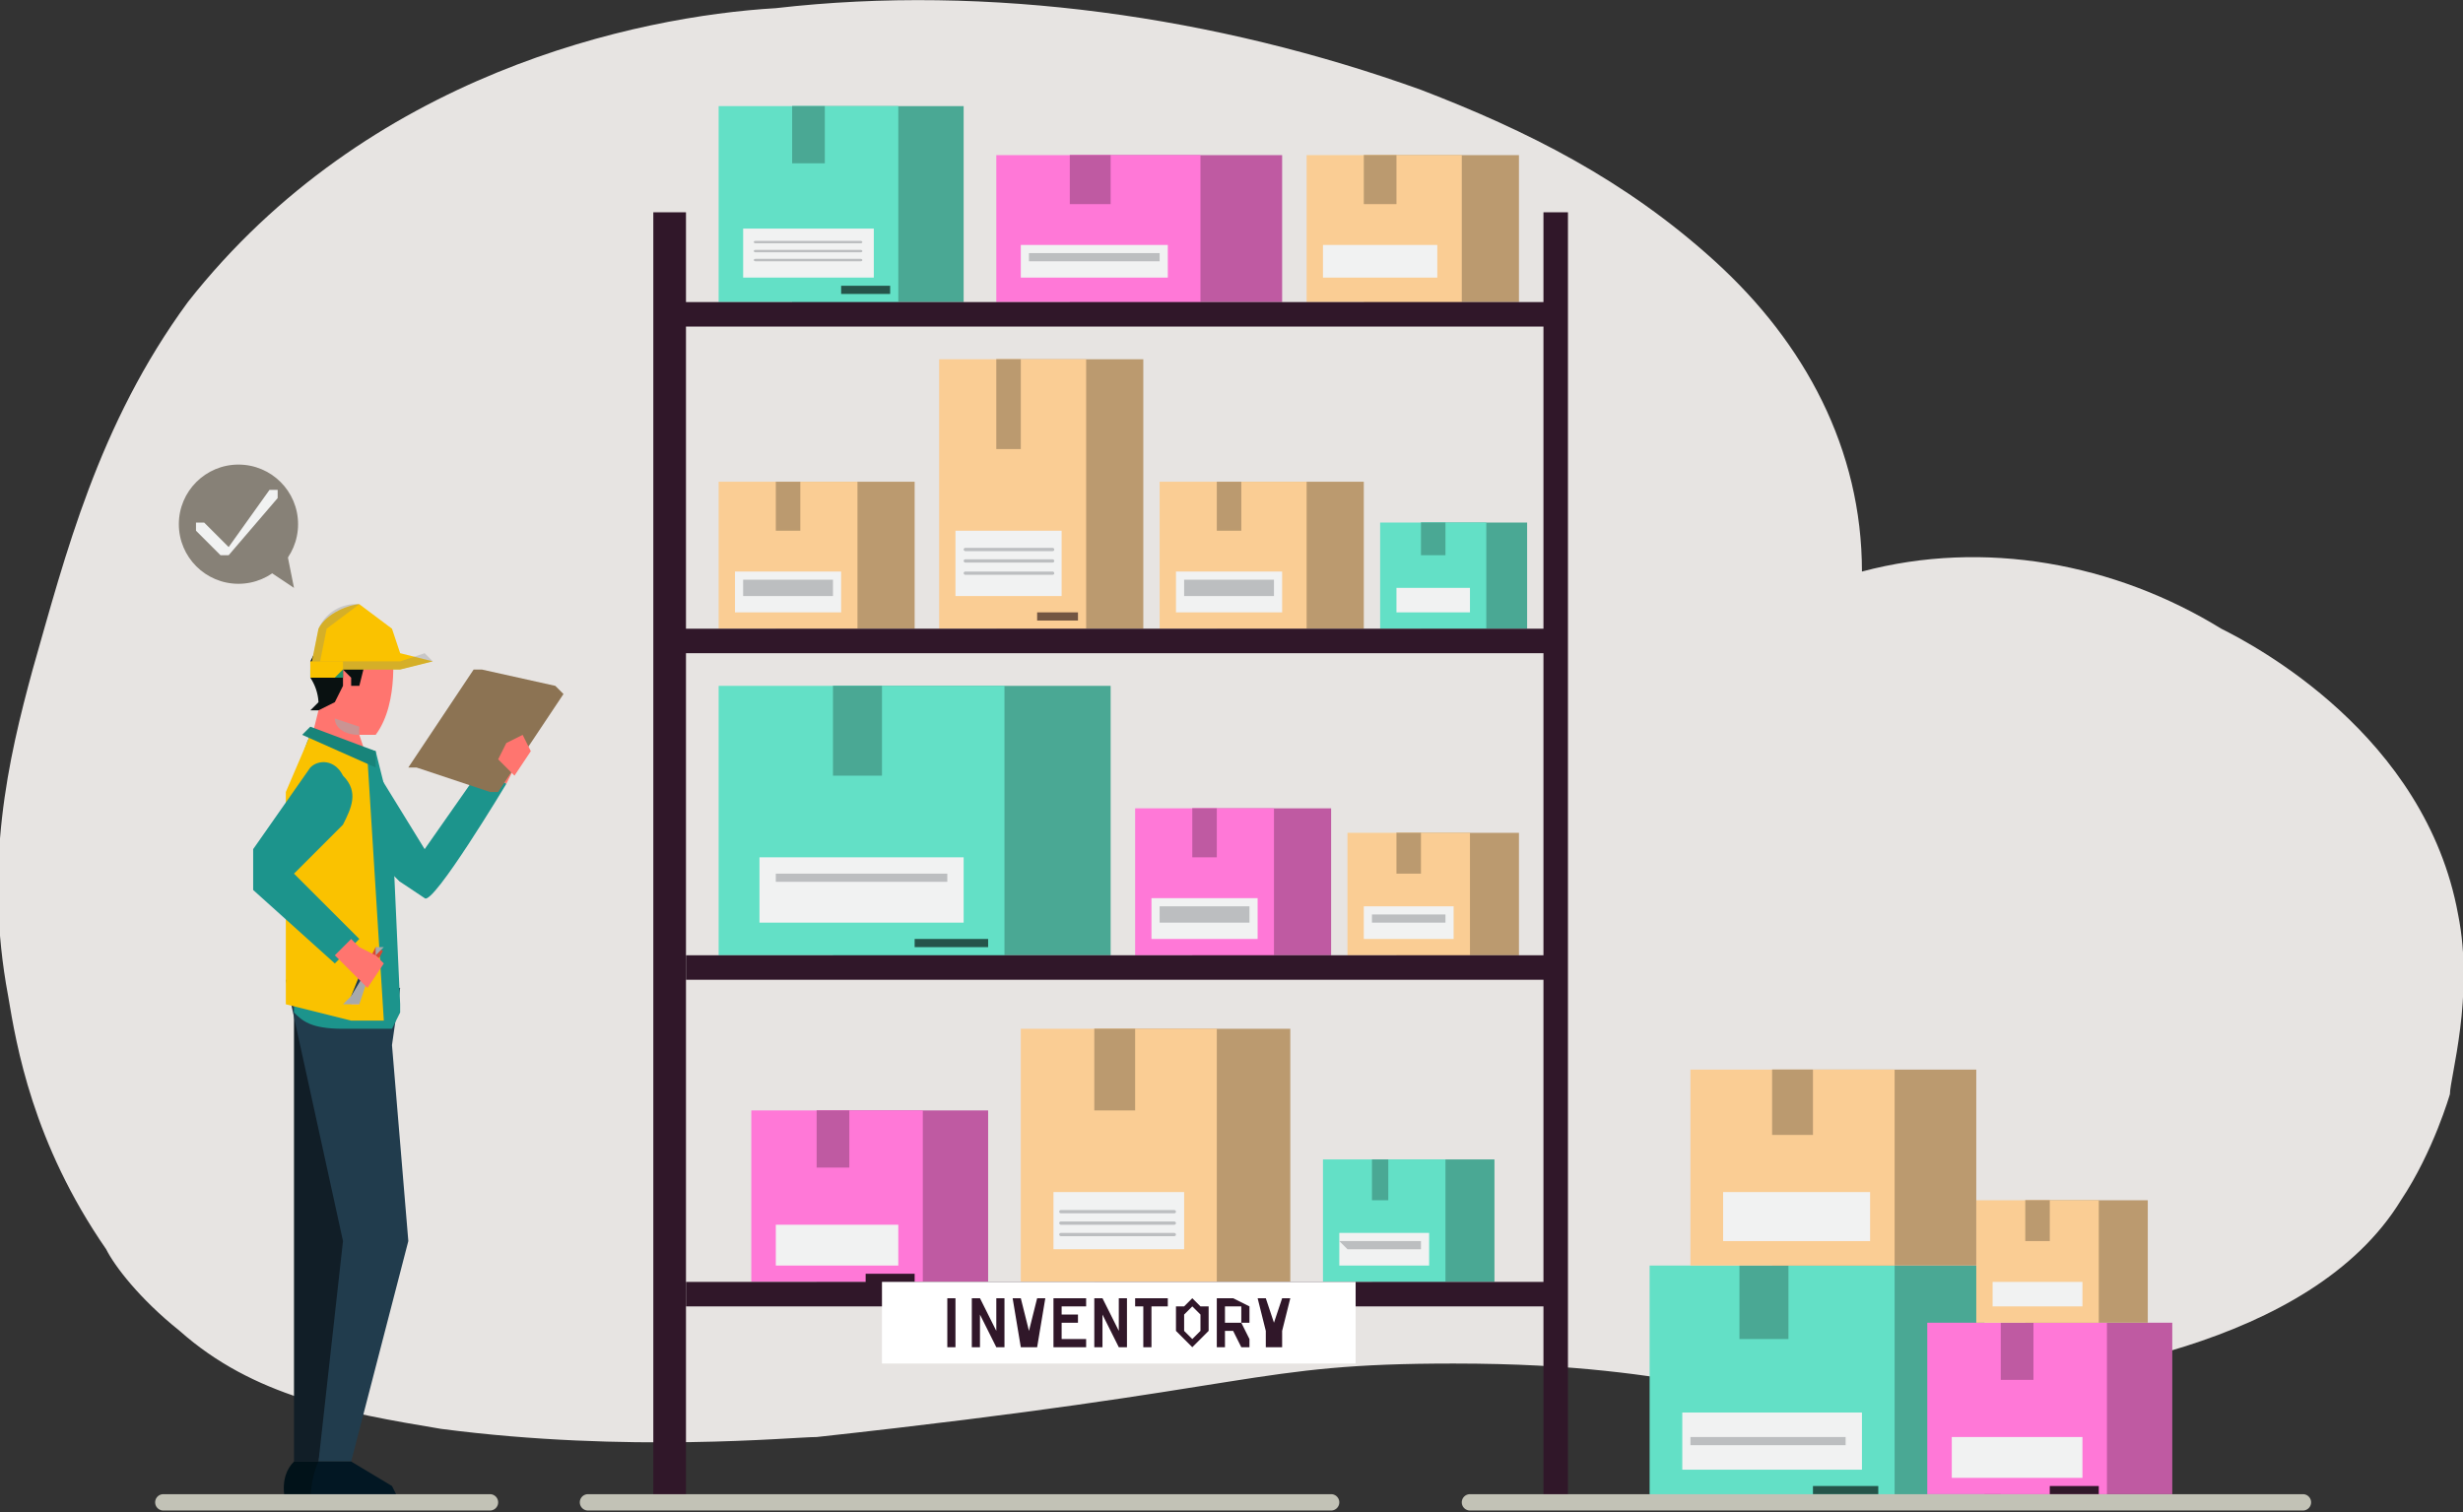 <svg xmlns="http://www.w3.org/2000/svg" viewBox="0 0 301.6 185.2">
  <rect x="0" y="0" width="301.6" height="185.2" fill="#333333" stroke="none"/>
  <defs>
    <style>
      .cls-1{fill:#bb9a6f}.cls-2{fill:#301729}.cls-3{fill:#25544a}.cls-6{fill:#1c948c}.cls-8{mix-blend-mode:multiply}.cls-12{fill:#735642}.cls-14{fill:#ff78d7}.cls-17{fill:#c2c2b6}.cls-18{fill:#facd94}.cls-19{fill:#f1f2f2}.cls-20{fill:#bcbec0}.cls-22{fill:#00955e}.cls-23{fill:#878177}.cls-24{fill:#4aa894}.cls-26{fill:#213c4d}.cls-8{fill:#808285;opacity:.3}.cls-28{fill:#63e0c6}.cls-29{fill:#fac200}.cls-30{fill:#bf5aa2}.cls-32{fill:#ff756f}
    </style>
  </defs>
  <g style="isolation:isolate">
    <g id="Ebene_2">
      <g id="Ebene_1-2" data-name="Ebene_1">
        <path d="M100 176c55-6 53-9 78-9 31 0 32 6 61 3 14-1 44-5 55-23 4-6 6-13 6-13 0-2 3-12 1-22-4-22-25-33-29-35-13-8-29-11-44-7 0-15-7-28-18-38s-23-16-36-21C149 2 121-2 95 1 78 2 45 9 23 37 12 52 8 68 4 82c-3 11-6 24-3 40 1 6 3 18 12 31 1 2 4 6 9 10 9 8 20 10 32 12 23 3 43 1 46 1Z" style="fill:#e7e4e2"/>
        <path d="M95 59h17v18H95z" class="cls-1"/>
        <path d="M88 59h17v18H88z" class="cls-18"/>
        <path d="M95 59h3v6h-3z" class="cls-1"/>
        <path d="M90 70h13v5H90z" class="cls-19"/>
        <path d="M102 72H91v-1h11v1ZM102 73H91v-1h11v1ZM102 73H91h11Z" class="cls-20"/>
        <path d="M100 76h5-5z" class="cls-12"/>
        <path d="M122 44h18v33h-18z" class="cls-1"/>
        <path d="M115 44h18v33h-18z" class="cls-18"/>
        <path d="M122 44h3v11h-3z" class="cls-1"/>
        <path d="M117 65h13v8h-13z" class="cls-19"/>
        <rect width="11.1" height=".4" x="118" y="67.1" class="cls-20" rx=".2" ry=".2"/>
        <rect width="11.1" height=".4" x="118" y="68.5" class="cls-20" rx=".2" ry=".2"/>
        <rect width="11.1" height=".4" x="118" y="70" class="cls-20" rx=".2" ry=".2"/>
        <path d="M127 75h5v1h-5z" class="cls-12"/>
        <path d="M149 59h18v18h-18z" class="cls-1"/>
        <path d="M142 59h18v18h-18z" class="cls-18"/>
        <path d="M149 59h3v6h-3z" class="cls-1"/>
        <path d="M144 70h13v5h-13z" class="cls-19"/>
        <path d="M156 72h-11v-1h11v1ZM156 73h-11v-1h11v1ZM156 73h-11 11Z" class="cls-20"/>
        <path d="M154 76h5-5z" class="cls-12"/>
        <path d="M174 64h13v13h-13z" class="cls-24"/>
        <path d="M169 64h13v13h-13z" class="cls-28"/>
        <path d="M174 64h3v4h-3z" class="cls-24"/>
        <path d="M171 72h9v3h-9z" class="cls-19"/>
        <path d="M179 73h-8 8ZM179 74h-8 8ZM179 74h-8 8Z" class="cls-20"/>
        <path d="M178 76h3-3z" class="cls-3"/>
        <path d="M167 19h19v18h-19z" class="cls-1"/>
        <path d="M160 19h19v18h-19z" class="cls-18"/>
        <path d="M167 19h4v6h-4z" class="cls-1"/>
        <path d="M162 30h14v4h-14z" class="cls-19"/>
        <path d="M175 31h-12 12ZM175 32h-12 12ZM175 33h-12 12Z" class="cls-20"/>
        <path d="M173 36h5-5z" class="cls-12"/>
        <path d="M97 13h21v24H97z" class="cls-24"/>
        <path d="M88 13h22v24H88z" class="cls-28"/>
        <path d="M97 13h4v7h-4z" class="cls-24"/>
        <path d="M91 28h16v6H91z" class="cls-19"/>
        <rect width="13.3" height=".3" x="92.3" y="29.5" class="cls-20" rx=".2" ry=".2"/>
        <rect width="13.3" height=".3" x="92.3" y="30.6" class="cls-20" rx=".2" ry=".2"/>
        <rect width="13.3" height=".3" x="92.3" y="31.7" class="cls-20" rx=".2" ry=".2"/>
        <path d="M103 35h6v1h-6z" class="cls-3"/>
        <path d="M131 19h26v18h-26z" class="cls-30"/>
        <path d="M122 19h25v18h-25z" class="cls-14"/>
        <path d="M131 19h5v6h-5z" class="cls-30"/>
        <path d="M125 30h18v4h-18z" class="cls-19"/>
        <path d="M142 32h-16v-1h16v1ZM142 32h-16 16ZM142 33h-16 16Z" class="cls-20"/>
        <path d="M139 36h6-6z" class="cls-2"/>
        <path d="M171 102h15v15h-15z" class="cls-1"/>
        <path d="M165 102h15v15h-15z" class="cls-18"/>
        <path d="M171 102h3v5h-3z" class="cls-1"/>
        <path d="M167 111h11v4h-11z" class="cls-19"/>
        <path d="M177 113h-9v-1h9v1ZM177 113h-9 9ZM177 114h-9 9Z" class="cls-20"/>
        <path d="M176 116h4-4z" class="cls-12"/>
        <path d="M102 84h34v33h-34z" class="cls-24"/>
        <path d="M88 84h35v33H88z" class="cls-28"/>
        <path d="M102 84h6v11h-6z" class="cls-24"/>
        <path d="M93 105h25v8H93z" class="cls-19"/>
        <path d="M116 108H95v-1h21v1ZM116 109H95h21ZM116 110H95h21Z" class="cls-20"/>
        <path d="M112 115h9v1h-9z" class="cls-3"/>
        <path d="M146 99h17v18h-17z" class="cls-30"/>
        <path d="M139 99h17v18h-17z" class="cls-14"/>
        <path d="M146 99h3v6h-3z" class="cls-30"/>
        <path d="M141 110h13v5h-13z" class="cls-19"/>
        <path d="M153 112h-11v-1h11v1ZM153 113h-11v-1h11ZM153 113h-11 11Z" class="cls-20"/>
        <path d="M151 116h5-5z" class="cls-2"/>
        <path d="M134 126h24v31h-24z" class="cls-1"/>
        <path d="M125 126h24v31h-24z" class="cls-18"/>
        <path d="M134 126h5v10h-5z" class="cls-1"/>
        <path d="M129 146h16v7h-16z" class="cls-19"/>
        <rect width="14.3" height=".4" x="129.7" y="148.2" class="cls-20" rx=".2" ry=".2"/>
        <rect width="14.3" height=".4" x="129.7" y="149.6" class="cls-20" rx=".2" ry=".2"/>
        <rect width="14.3" height=".4" x="129.7" y="151" class="cls-20" rx=".2" ry=".2"/>
        <path d="M141 156h6-6z" class="cls-12"/>
        <path d="M168 142h15v15h-15z" class="cls-24"/>
        <path d="M162 142h15v15h-15z" class="cls-28"/>
        <path d="M168 142h2v5h-2z" class="cls-24"/>
        <path d="M164 151h11v4h-11z" class="cls-19"/>
        <path d="M174 153h-9l-1-1h10v1ZM174 153h-10 10ZM174 154h-10 10Z" class="cls-20"/>
        <path d="M172 156h4-4z" class="cls-3"/>
        <path d="M100 136h21v21h-21z" class="cls-30"/>
        <path d="M92 136h21v21H92z" class="cls-14"/>
        <path d="M100 136h4v7h-4z" class="cls-30"/>
        <path d="M95 150h15v5H95z" class="cls-19"/>
        <path d="M109 151H96h13ZM109 152H96h13ZM109 153H96h13Z" class="cls-20"/>
        <path d="M106 156h6v1h-6zM191 157v3H84v-3zM191 117v3H84v-3zM190 77v3H83v-3zM190 37v3H83v-3z" class="cls-2"/>
        <path d="M80 26h4v158h-4zM189 26h3v158h-3z" class="cls-2"/>
        <path d="M213 155h30v29h-30z" class="cls-24"/>
        <path d="M202 155h30v29h-30z" class="cls-28"/>
        <path d="M213 155h6v9h-6z" class="cls-24"/>
        <path d="M206 173h22v7h-22z" class="cls-19"/>
        <path d="M226 175h-19 19ZM226 177h-19v-1h19v1ZM226 178h-19 19Z" class="cls-20"/>
        <path d="M222 182h8v1h-8z" class="cls-3"/>
        <path d="M217 131h25v24h-25z" class="cls-1"/>
        <path d="M207 131h25v24h-25z" class="cls-18"/>
        <path d="M217 131h5v8h-5z" class="cls-1"/>
        <path d="M211 146h18v6h-18z" class="cls-19"/>
        <path d="M227 148h-15 15ZM227 149h-15 15ZM227 150h-15 15Z" class="cls-20"/>
        <path d="M224 154h7-7z" class="cls-12"/>
        <path d="M245 162h21v21h-21z" class="cls-30"/>
        <path d="M236 162h22v21h-22z" class="cls-14"/>
        <path d="M245 162h4v7h-4z" class="cls-30"/>
        <path d="M239 176h16v5h-16z" class="cls-19"/>
        <path d="M253 177h-13 14-1ZM253 178h-13 14-1ZM253 179h-13 14-1Z" class="cls-20"/>
        <path d="M251 182h6v1h-6z" class="cls-2"/>
        <path d="M248 147h15v15h-15z" class="cls-1"/>
        <path d="M242 147h15v15h-15z" class="cls-18"/>
        <path d="M248 147h3v5h-3z" class="cls-1"/>
        <path d="M244 157h11v3h-11z" class="cls-19"/>
        <path d="M254 158h-9 9ZM254 159h-9 9ZM254 159h-9 9Z" class="cls-20"/>
        <path d="M252 162h4-4z" class="cls-12"/>
        <path d="M108 157h58v10h-58z" style="fill:#fff"/>
        <path d="M117 165h-1v-6h1v6ZM123 165h-1l-2-4v4h-1v-6h1l2 4v-4h1v6ZM126 163l1-4h1l-1 6h-2l-1-6h1l1 4ZM132 162h-2v2h3v1h-4v-6h4v1h-3v1h2v1ZM138 165h-1l-2-4v4h-1v-6h1l2 4v-4h1v6ZM143 160h-2v5h-1v-5h-1v-1h4v1ZM148 162v1l-1 1-1 1-1-1-1-1v-3h1l1-1 1 1h1v2Zm-1 0v-1l-1-1-1 1v2l1 1 1-1v-1ZM151 163h-1v2h-1v-6h2l2 1v2h-1l1 2v1h-1l-1-2Zm-1-1h2v-2h-2v2ZM156 162l1-3h1l-1 4v2h-2v-2l-1-4h1l1 3Z" class="cls-2"/>
        <path d="m62 96 1-2-2-2-2 2 3 2z" class="cls-32"/>
        <path d="M62 96s-9 15-10 14l-3-2-1-1-7-8 3-8 8 13 7-10 3 2Z" class="cls-6"/>
        <path d="M44 88v1a6 6 0 0 0 0 1l1 3-7-2 1-4 5 1Z" class="cls-32"/>
        <path d="M46 90h-2l-4-2-1-1 1-9c2-1 6 0 8 1 0 0 1 7-2 11Z" class="cls-32"/>
        <path d="M39 87h-1l1-1a6 6 0 0 0-1-3v-2l1-2 1-2h7l1 2-1 1h-2l-1 4h-1v-1l-1-1v2l-1 2-2 1Z" style="fill:#091111"/>
        <path d="M44 89a6 6 0 0 0 0 1c-2 0-3-1-3-2l3 1Z" style="fill:#a7a9ac;opacity:.6;mix-blend-mode:multiply"/>
        <path d="m53 81-4-1-1-3-4-3c-1 0-4 1-5 3l-1 5h11l4-1Z" class="cls-29"/>
        <path d="m44 74-4 3-1 5h-1l1-5a5 5 0 0 1 5-3Z" class="cls-8"/>
        <path d="m53 81-4 1H38v-1h11l3-1 1 1Z" class="cls-8"/>
        <path d="M38 82h4l-1 1h-3v-1Z" class="cls-22"/>
        <path d="M42 82v1h-4v-1h4Z" class="cls-22"/>
        <path d="M42 81v1l-1 1h-3v-2h4Z" class="cls-29"/>
        <path d="M42 82v1h-4 3l1-1Z" class="cls-8"/>
        <path d="m39 179 9-53-12-2v55h3z" style="fill:#111e27"/>
        <path d="M36 179h3l5 3c2 0 2 2 2 2H35s-1-3 1-5Z" style="fill:#011219"/>
        <path d="m48 128 2 24-7 27h-4l3-27-7-32 14 1-1 7z" class="cls-26"/>
        <path d="M48 126h-6c-4 0-5-1-6-2v-15c0-8 0-15 2-19l8 2 2 8v1l1 22v1l-1 2Z" class="cls-6"/>
        <path d="M35 123V97l3-7 7 3 2 32h-4l-8-2Z" class="cls-29"/>
        <path d="M39 179h4l5 3 1 2H38s0-3 1-5Z" style="fill:#021723"/>
        <path d="m38 89 8 3v2l-9-4 1-1z" style="fill:#18847a"/>
        <path d="m60 97-9-3h-1l8-12h1l9 2 1 1-8 12h-1Z" style="fill:#8c7353"/>
        <path d="m63 95-2-2 1-2 2-1 1 2-2 3Z" class="cls-32"/>
        <path d="m38 94-7 10v5l10 9 3-3-8-8 6-6c1-2 2-4 0-6-1-2-3-2-4-1Z" class="cls-6"/>
        <path d="m45 117 1 1-3 5v-1z" class="cls-26"/>
        <path d="M46 116h1v1h-1v-1Z" style="fill:#d64833" transform="rotate(27 46 116)"/>
        <path d="M45 117h1-1z" class="cls-19"/>
        <path d="M44 123h-1l-1 1 1-1v-1l1 1z" style="fill:#feb79f"/>
        <path d="M47 116h-1v1l-3 5-1 1h2l2-6 1-1Z" style="fill:#a7a9ac;mix-blend-mode:multiply"/>
        <path d="m43 115 1 1 2 1 1 1-2 3-3-3-1-1 2-2Z" class="cls-32"/>
        <path d="m49 108-1-1v-5l1 6Z" style="mix-blend-mode:multiply;fill:#1c948c"/>
        <path d="M282 185H180a1 1 0 1 1 0-2h102a1 1 0 1 1 0 2ZM163 185H72a1 1 0 1 1 0-2h91a1 1 0 1 1 0 2ZM60 185H20a1 1 0 1 1 0-2h40a1 1 0 1 1 0 2Z" class="cls-17"/>
        <circle cx="29.2" cy="64.2" r="7.3" class="cls-23"/>
        <path d="M28 68h-1l-3-3v-1h1l3 3 5-7h1v1l-6 7Z" class="cls-19"/>
        <path d="m35 67 1 5-3-2 2-3z" class="cls-23"/>
      </g>
    </g>
  </g>
</svg>
